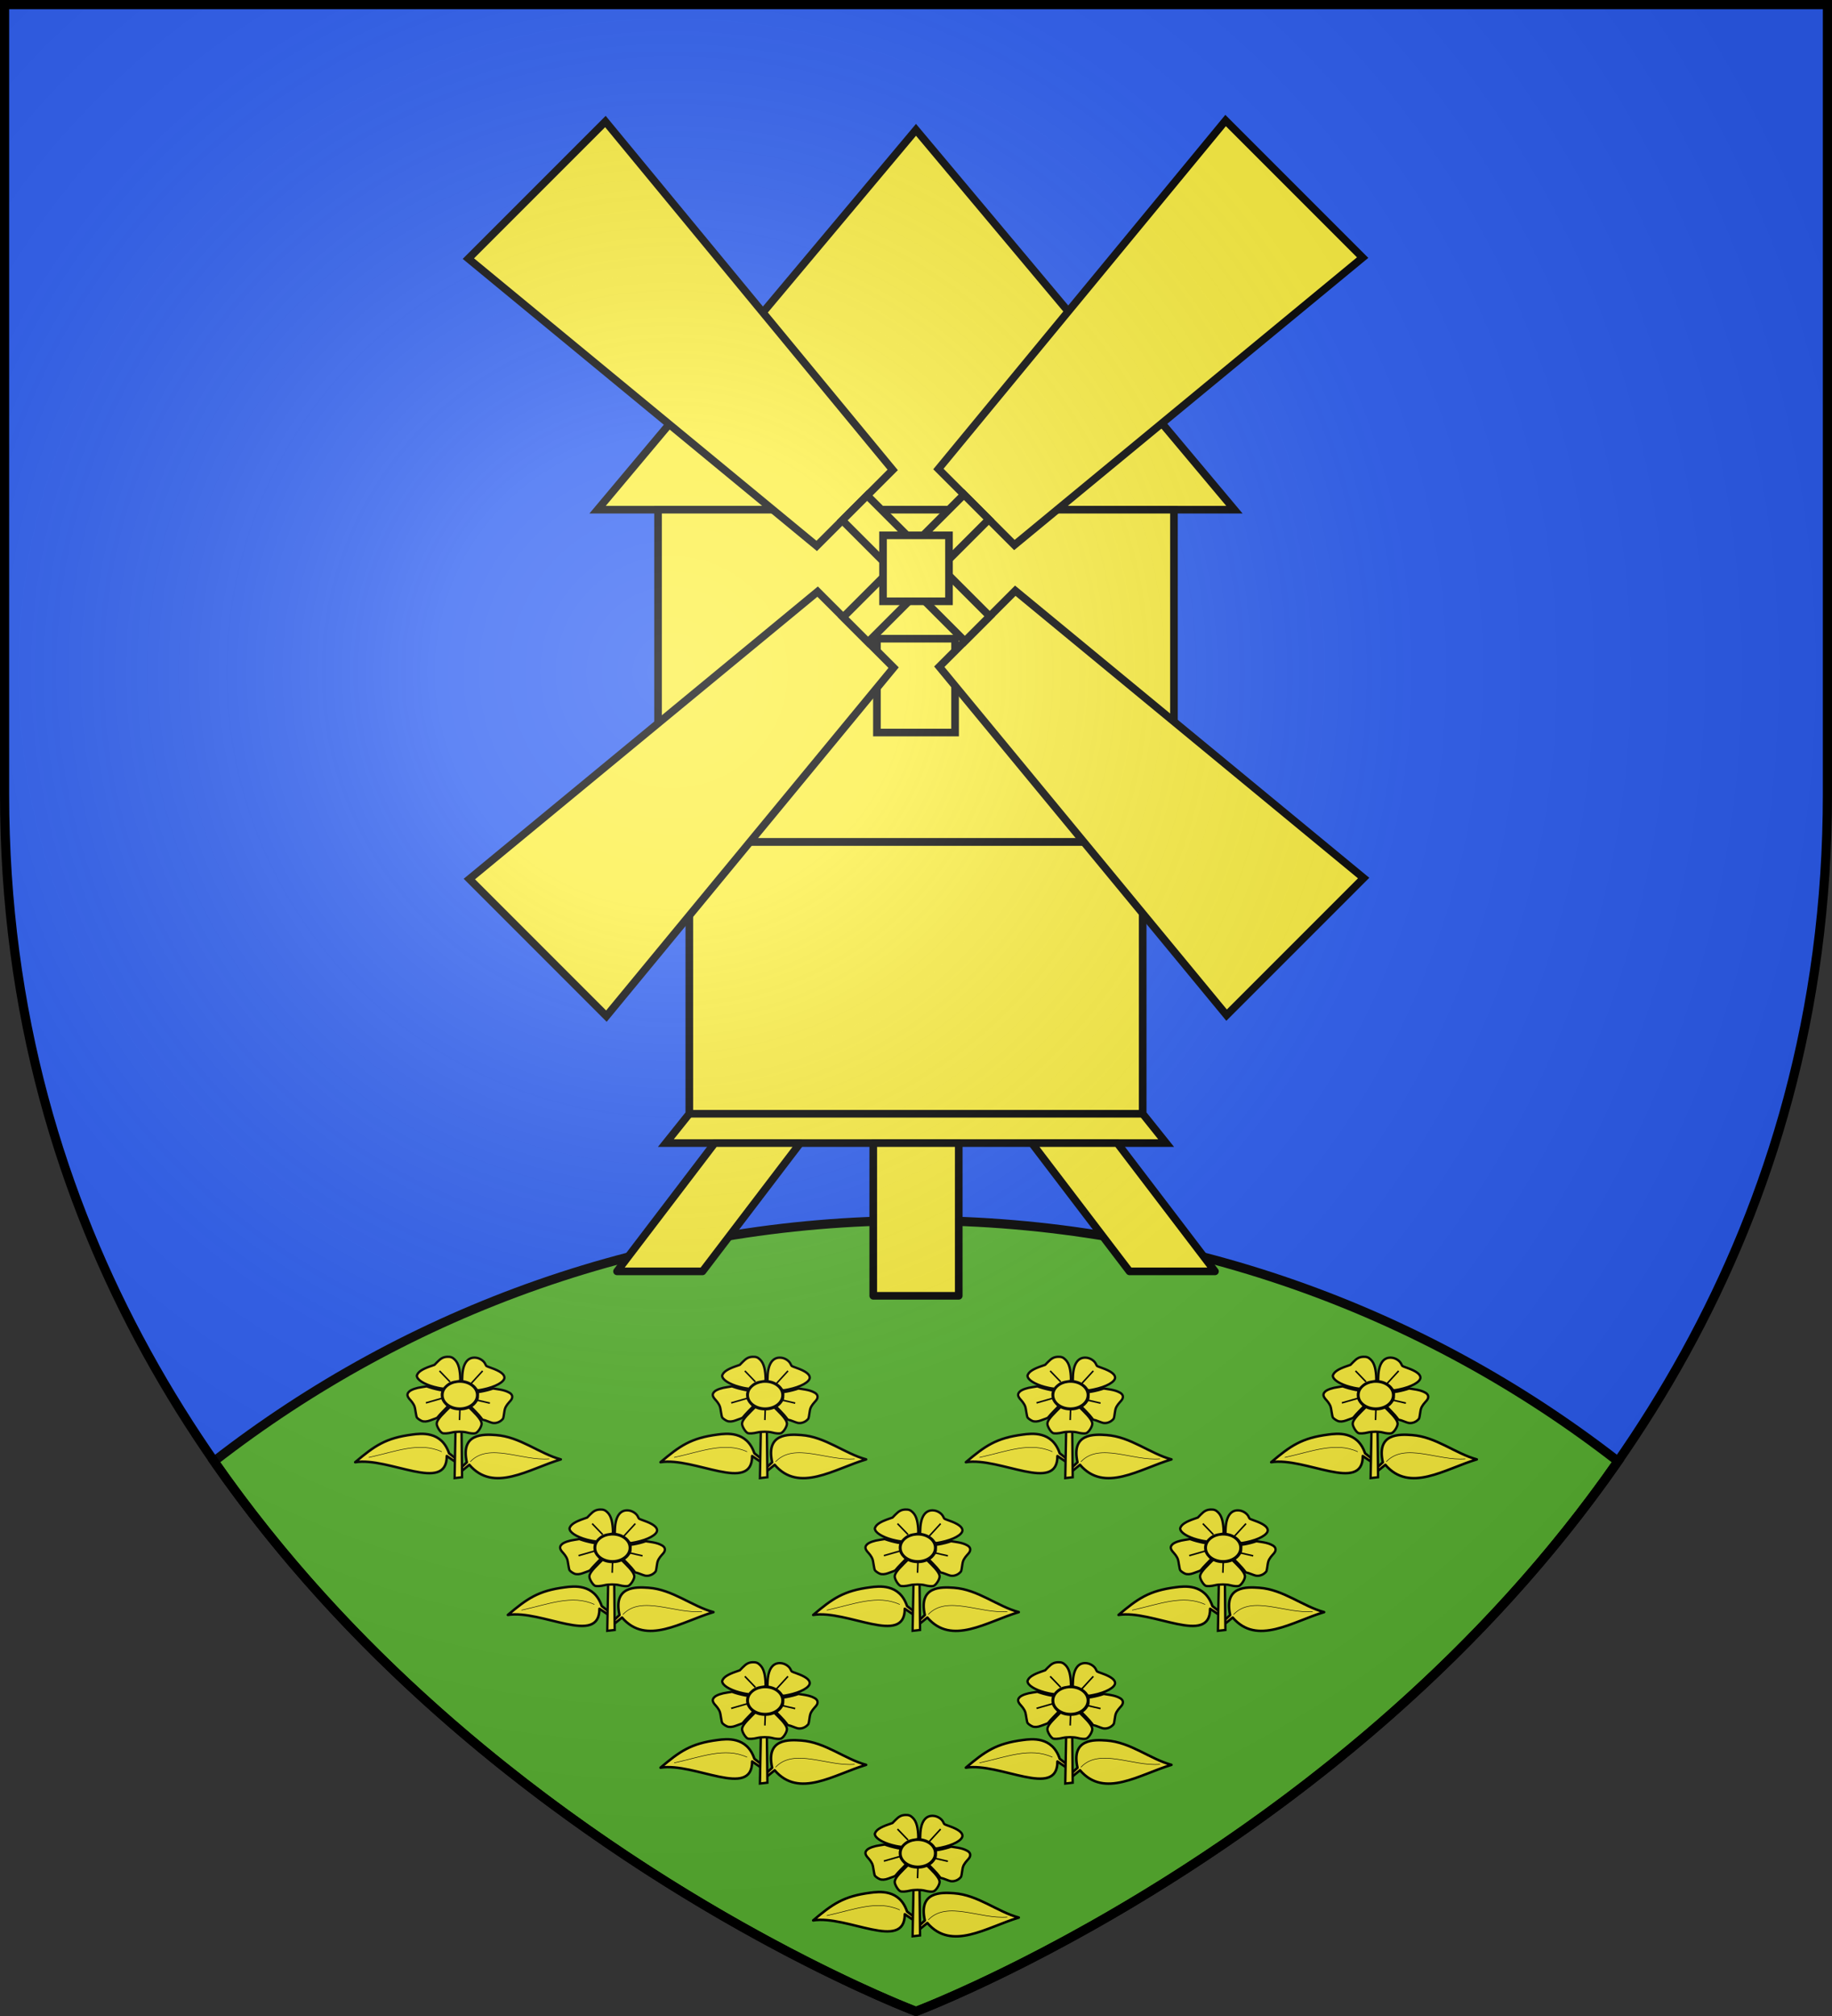 <?xml version="1.0" encoding="UTF-8" standalone="no"?>
<svg
   xmlns:dc="http://purl.org/dc/elements/1.1/"
   xmlns:cc="http://creativecommons.org/ns#"
   xmlns:rdf="http://www.w3.org/1999/02/22-rdf-syntax-ns#"
   xmlns:svg="http://www.w3.org/2000/svg"
   xmlns="http://www.w3.org/2000/svg"
   xmlns:xlink="http://www.w3.org/1999/xlink"
   xmlns:sodipodi="http://sodipodi.sourceforge.net/DTD/sodipodi-0.dtd"
   xmlns:inkscape="http://www.inkscape.org/namespaces/inkscape"
   width="600"
   height="660"
   viewBox="0 0 600 660"
   id="svg2"
   sodipodi:version="0.32"
   inkscape:version="0.46"
   sodipodi:docname="Blason_ville_fr_Santeau_(Loiret).svg"
   inkscape:output_extension="org.inkscape.output.svg.inkscape"
   version="1.0">
  <rect x="0" y="0" width="600" height="660" fill="#333333" stroke="none"/>
  <sodipodi:namedview
     inkscape:window-height="977"
     inkscape:window-width="1280"
     inkscape:pageshadow="2"
     inkscape:pageopacity="0.0"
     guidetolerance="10.0"
     gridtolerance="10.0"
     objecttolerance="10.0"
     borderopacity="1.0"
     bordercolor="#666666"
     pagecolor="#ffffff"
     id="base"
     showgrid="false"
     inkscape:zoom="1.1863636"
     inkscape:cx="300"
     inkscape:cy="330"
     inkscape:window-x="-4"
     inkscape:window-y="-4"
     inkscape:current-layer="layer4"
     inkscape:object-nodes="true" />
  <defs
     id="defs4">
    <radialGradient
       id="Gradient1"
       gradientUnits="userSpaceOnUse"
       cx="-80"
       cy="-80"
       r="405">
      <stop
         style="stop-color:#fff;stop-opacity:0.31"
         offset="0"
         id="stop7" />
      <stop
         style="stop-color:#fff;stop-opacity:0.25"
         offset="0.19"
         id="stop9" />
      <stop
         style="stop-color:#6b6b6b;stop-opacity:0.125"
         offset="0.6"
         id="stop11" />
      <stop
         style="stop-color:#000;stop-opacity:0.125"
         offset="1"
         id="stop13" />
    </radialGradient>
    <clipPath
       id="shield_cut">
      <path
         id="shield"
         d="M -298.5,-298.5 L 298.5,-298.5 L 298.5,-40 C 298.5,246.31 0,358.5 0,358.5 C 0,358.5 -298.5,246.31 -298.5,-40 L -298.5,-298.5 z" />
    </clipPath>
    <g
       id="s-4">
      <g
         id="c-8">
        <path
           id="t-8"
           d="M 0,0 L 0,1 L 0.5,1 L 0,0 z "
           transform="matrix(0.951,0.309,-0.309,0.951,0,-1)" />
        <use
           xlink:href="#t-8"
           transform="scale(-1,1)"
           id="use2144-2"
           x="0"
           y="0"
           width="810"
           height="540" />
      </g>
      <g
         id="a-4">
        <use
           xlink:href="#c-8"
           transform="matrix(0.309,0.951,-0.951,0.309,0,0)"
           id="use2147-5"
           x="0"
           y="0"
           width="810"
           height="540" />
        <use
           xlink:href="#c-8"
           transform="matrix(-0.809,0.588,-0.588,-0.809,0,0)"
           id="use2149-5"
           x="0"
           y="0"
           width="810"
           height="540" />
      </g>
      <use
         xlink:href="#a-4"
         transform="scale(-1,1)"
         id="use2151-1"
         x="0"
         y="0"
         width="810"
         height="540" />
    </g>
    <g
       id="s">
      <g
         id="c">
        <path
           transform="matrix(0.951,0.309,-0.309,0.951,0,-1)"
           d="M 0,0 L 0,1 L 0.5,1 L 0,0 z "
           id="t" />
        <use
           height="540"
           width="810"
           y="0"
           x="0"
           id="use2144"
           transform="scale(-1,1)"
           xlink:href="#t" />
      </g>
      <g
         id="a">
        <use
           height="540"
           width="810"
           y="0"
           x="0"
           id="use2147"
           transform="matrix(0.309,0.951,-0.951,0.309,0,0)"
           xlink:href="#c" />
        <use
           height="540"
           width="810"
           y="0"
           x="0"
           id="use2149"
           transform="matrix(-0.809,0.588,-0.588,-0.809,0,0)"
           xlink:href="#c" />
      </g>
      <use
         height="540"
         width="810"
         y="0"
         x="0"
         id="use2151"
         transform="scale(-1,1)"
         xlink:href="#a" />
    </g>
    <g
       id="g12097">
      <g
         id="c-6">
        <path
           transform="matrix(0.951,0.309,-0.309,0.951,0,-1)"
           d="M 0,0 L 0,1 L 0.5,1 L 0,0 z"
           id="t-0" />
        <use
           height="540"
           width="810"
           y="0"
           x="0"
           id="use2144-7"
           transform="scale(-1,1)"
           xlink:href="#t-0" />
      </g>
      <g
         id="a-1">
        <use
           height="540"
           width="810"
           y="0"
           x="0"
           id="use2147-7"
           transform="matrix(0.309,0.951,-0.951,0.309,0,0)"
           xlink:href="#c-6" />
        <use
           height="540"
           width="810"
           y="0"
           x="0"
           id="use2149-7"
           transform="matrix(-0.809,0.588,-0.588,-0.809,0,0)"
           xlink:href="#c-6" />
      </g>
      <use
         height="540"
         width="810"
         y="0"
         x="0"
         id="use2151-7"
         transform="scale(-1,1)"
         xlink:href="#a-1" />
    </g>
    <g
       id="s-4-6">
      <g
         id="c-6-1">
        <path
           transform="matrix(0.951,0.309,-0.309,0.951,0,-1)"
           d="M 0,0 L 0,1 L 0.5,1 L 0,0 z"
           id="t-0-3" />
        <use
           height="540"
           width="810"
           y="0"
           x="0"
           id="use2144-7-8"
           transform="scale(-1,1)"
           xlink:href="#t-0-3" />
      </g>
      <g
         id="a-1-9">
        <use
           height="540"
           width="810"
           y="0"
           x="0"
           id="use2147-7-3"
           transform="matrix(0.309,0.951,-0.951,0.309,0,0)"
           xlink:href="#c-6-1" />
        <use
           height="540"
           width="810"
           y="0"
           x="0"
           id="use2149-7-4"
           transform="matrix(-0.809,0.588,-0.588,-0.809,0,0)"
           xlink:href="#c-6-1" />
      </g>
      <use
         height="540"
         width="810"
         y="0"
         x="0"
         id="use2151-7-4"
         transform="scale(-1,1)"
         xlink:href="#a-1-9" />
    </g>
    <g
       id="f-6">
      <rect
         id="rect1964-0"
         style="fill:#28166f"
         y="-30"
         x="-50"
         height="60"
         width="100" />
      <g
         id="g1966-6"
         style="fill:#ffffff"
         transform="translate(0,-20)">
        <path
           id="path1968-6"
           d="M -1.212,27.818 C -1.212,22.175 -2.091,20.471 -4.542,13.98 C -5.709,10.888 -5.024,7.103 -2.858,3.601 C -2.082,2.346 -1.114,1.214 0,0 C 1.114,1.214 2.082,2.346 2.858,3.601 C 5.024,7.103 5.709,10.888 4.542,13.98 C 2.091,20.471 1.212,22.175 1.212,27.818 L -1.212,27.818 z" />
        <path
           id="rwi-18"
           d="M 2.922,27.672 C 2.922,21.721 5.239,17.829 8.501,16.66 C 9.949,16.141 11.808,16.387 13.519,18.107 C 15.638,20.236 16.255,26.1 10.036,27.228 C 10.694,26.272 10.655,24.147 9.322,23.441 C 8.331,22.916 7.209,23.188 6.646,23.564 C 5.822,24.116 4.917,25.67 4.967,27.672 L 2.922,27.672 z" />
        <path
           id="path1971-4"
           d="M 1.777,30.183 C 1.79,32.191 2.795,33.518 4.516,34.257 C 4.295,34.955 3.257,36.378 1.831,36.281 C 1.55,37.787 1.282,38.632 0,40 C -1.282,38.632 -1.55,37.787 -1.831,36.281 C -3.257,36.378 -4.295,34.955 -4.516,34.257 C -2.795,33.518 -1.79,32.191 -1.777,30.183 L 1.777,30.183 z" />
        <use
           xlink:href="#rwi-18"
           height="400"
           width="800"
           y="0"
           x="0"
           id="use1973-9"
           transform="scale(-1,1)" />
        <rect
           id="rect1975-6"
           y="27.331"
           x="-7.923"
           height="3.218"
           width="15.846" />
      </g>
    </g>
    <g
       id="s-3">
      <g
         id="c-7">
        <path
           transform="matrix(0.951,0.309,-0.309,0.951,0,-1)"
           d="M 0,0 L 0,1 L 0.5,1 L 0,0 z"
           id="path12074" />
        <use
           height="540"
           width="810"
           y="0"
           x="0"
           id="use2144-82"
           transform="scale(-1,1)"
           xlink:href="#t-8" />
      </g>
      <g
         id="a-9">
        <use
           height="540"
           width="810"
           y="0"
           x="0"
           id="use2147-1"
           transform="matrix(0.309,0.951,-0.951,0.309,0,0)"
           xlink:href="#c-7" />
        <use
           height="540"
           width="810"
           y="0"
           x="0"
           id="use2149-3"
           transform="matrix(-0.809,0.588,-0.588,-0.809,0,0)"
           xlink:href="#c-7" />
      </g>
      <use
         height="540"
         width="810"
         y="0"
         x="0"
         id="use2151-5"
         transform="scale(-1,1)"
         xlink:href="#a-9" />
    </g>
    <g
       id="f-7">
      <rect
         id="rect1964-9"
         style="fill:#28166f"
         y="-30"
         x="-50"
         height="60"
         width="100" />
      <g
         id="g1966-5"
         style="fill:#ffffff"
         transform="translate(0,-20)">
        <path
           id="path1968-4"
           d="M -1.212,27.818 C -1.212,22.175 -2.091,20.471 -4.542,13.98 C -5.709,10.888 -5.024,7.103 -2.858,3.601 C -2.082,2.346 -1.114,1.214 0,0 C 1.114,1.214 2.082,2.346 2.858,3.601 C 5.024,7.103 5.709,10.888 4.542,13.98 C 2.091,20.471 1.212,22.175 1.212,27.818 L -1.212,27.818 z" />
        <path
           id="rwi-3"
           d="M 2.922,27.672 C 2.922,21.721 5.239,17.829 8.501,16.66 C 9.949,16.141 11.808,16.387 13.519,18.107 C 15.638,20.236 16.255,26.1 10.036,27.228 C 10.694,26.272 10.655,24.147 9.322,23.441 C 8.331,22.916 7.209,23.188 6.646,23.564 C 5.822,24.116 4.917,25.67 4.967,27.672 L 2.922,27.672 z" />
        <path
           id="path1971-1"
           d="M 1.777,30.183 C 1.79,32.191 2.795,33.518 4.516,34.257 C 4.295,34.955 3.257,36.378 1.831,36.281 C 1.55,37.787 1.282,38.632 0,40 C -1.282,38.632 -1.55,37.787 -1.831,36.281 C -3.257,36.378 -4.295,34.955 -4.516,34.257 C -2.795,33.518 -1.79,32.191 -1.777,30.183 L 1.777,30.183 z" />
        <use
           xlink:href="#rwi-3"
           height="400"
           width="800"
           y="0"
           x="0"
           id="use1973-23"
           transform="scale(-1,1)" />
        <rect
           id="rect1975-3"
           y="27.331"
           x="-7.923"
           height="3.218"
           width="15.846" />
      </g>
    </g>
    <g
       id="s-41">
      <g
         id="c-1">
        <path
           id="t-3"
           d="M 0,0 L 0,1 L 0.5,1 L 0,0 z"
           transform="matrix(0.951,0.309,-0.309,0.951,0,-1)" />
        <use
           xlink:href="#t-3"
           transform="scale(-1,1)"
           id="use2144-8"
           x="0"
           y="0"
           width="810"
           height="540" />
      </g>
      <g
         id="a-7">
        <use
           xlink:href="#c-1"
           transform="matrix(0.309,0.951,-0.951,0.309,0,0)"
           id="use2147-4"
           x="0"
           y="0"
           width="810"
           height="540" />
        <use
           xlink:href="#c-1"
           transform="matrix(-0.809,0.588,-0.588,-0.809,0,0)"
           id="use2149-2"
           x="0"
           y="0"
           width="810"
           height="540" />
      </g>
      <use
         xlink:href="#a-7"
         transform="scale(-1,1)"
         id="use2151-77"
         x="0"
         y="0"
         width="810"
         height="540" />
    </g>
    <g
       id="f-5">
      <rect
         width="100"
         height="60"
         x="-50"
         y="-30"
         style="fill:#28166f"
         id="rect1964-1" />
      <g
         transform="translate(0,-20)"
         style="fill:#ffffff"
         id="g1966-7">
        <path
           d="M -1.212,27.818 C -1.212,22.175 -2.091,20.471 -4.542,13.98 C -5.709,10.888 -5.024,7.103 -2.858,3.601 C -2.082,2.346 -1.114,1.214 0,0 C 1.114,1.214 2.082,2.346 2.858,3.601 C 5.024,7.103 5.709,10.888 4.542,13.98 C 2.091,20.471 1.212,22.175 1.212,27.818 L -1.212,27.818 z"
           id="path1968-1" />
        <path
           d="M 2.922,27.672 C 2.922,21.721 5.239,17.829 8.501,16.66 C 9.949,16.141 11.808,16.387 13.519,18.107 C 15.638,20.236 16.255,26.1 10.036,27.228 C 10.694,26.272 10.655,24.147 9.322,23.441 C 8.331,22.916 7.209,23.188 6.646,23.564 C 5.822,24.116 4.917,25.67 4.967,27.672 L 2.922,27.672 z"
           id="rwi-1" />
        <path
           d="M 1.777,30.183 C 1.79,32.191 2.795,33.518 4.516,34.257 C 4.295,34.955 3.257,36.378 1.831,36.281 C 1.55,37.787 1.282,38.632 0,40 C -1.282,38.632 -1.55,37.787 -1.831,36.281 C -3.257,36.378 -4.295,34.955 -4.516,34.257 C -2.795,33.518 -1.79,32.191 -1.777,30.183 L 1.777,30.183 z"
           id="path1971-5" />
        <use
           transform="scale(-1,1)"
           id="use1973-2"
           x="0"
           y="0"
           width="800"
           height="400"
           xlink:href="#rwi-1" />
        <rect
           width="15.846"
           height="3.218"
           x="-7.923"
           y="27.331"
           id="rect1975-7" />
      </g>
    </g>
    <g
       id="s-7">
      <g
         id="c-63">
        <path
           id="t-6"
           d="M 0,0 L 0,1 L 0.5,1 L 0,0 z"
           transform="matrix(0.951,0.309,-0.309,0.951,0,-1)" />
        <use
           xlink:href="#t-6"
           transform="scale(-1,1)"
           id="use2144-1"
           x="0"
           y="0"
           width="810"
           height="540" />
      </g>
      <g
         id="a-5">
        <use
           xlink:href="#c-63"
           transform="matrix(0.309,0.951,-0.951,0.309,0,0)"
           id="use2147-42"
           x="0"
           y="0"
           width="810"
           height="540" />
        <use
           xlink:href="#c-63"
           transform="matrix(-0.809,0.588,-0.588,-0.809,0,0)"
           id="use2149-0"
           x="0"
           y="0"
           width="810"
           height="540" />
      </g>
      <use
         xlink:href="#a-5"
         transform="scale(-1,1)"
         id="use2151-9"
         x="0"
         y="0"
         width="810"
         height="540" />
    </g>
    <g
       id="f-2">
      <rect
         width="100"
         height="60"
         x="-50"
         y="-30"
         style="fill:#28166f"
         id="rect1964-91" />
      <g
         transform="translate(0,-20)"
         style="fill:#ffffff"
         id="g1966-3">
        <path
           d="M -1.212,27.818 C -1.212,22.175 -2.091,20.471 -4.542,13.98 C -5.709,10.888 -5.024,7.103 -2.858,3.601 C -2.082,2.346 -1.114,1.214 0,0 C 1.114,1.214 2.082,2.346 2.858,3.601 C 5.024,7.103 5.709,10.888 4.542,13.98 C 2.091,20.471 1.212,22.175 1.212,27.818 L -1.212,27.818 z"
           id="path1968-5" />
        <path
           d="M 2.922,27.672 C 2.922,21.721 5.239,17.829 8.501,16.66 C 9.949,16.141 11.808,16.387 13.519,18.107 C 15.638,20.236 16.255,26.1 10.036,27.228 C 10.694,26.272 10.655,24.147 9.322,23.441 C 8.331,22.916 7.209,23.188 6.646,23.564 C 5.822,24.116 4.917,25.67 4.967,27.672 L 2.922,27.672 z"
           id="rwi-9" />
        <path
           d="M 1.777,30.183 C 1.79,32.191 2.795,33.518 4.516,34.257 C 4.295,34.955 3.257,36.378 1.831,36.281 C 1.55,37.787 1.282,38.632 0,40 C -1.282,38.632 -1.55,37.787 -1.831,36.281 C -3.257,36.378 -4.295,34.955 -4.516,34.257 C -2.795,33.518 -1.79,32.191 -1.777,30.183 L 1.777,30.183 z"
           id="path1971-8" />
        <use
           transform="scale(-1,1)"
           id="use1973-4"
           x="0"
           y="0"
           width="800"
           height="400"
           xlink:href="#rwi-9" />
        <rect
           width="15.846"
           height="3.218"
           x="-7.923"
           y="27.331"
           id="rect1975-0" />
      </g>
    </g>
    <g
       id="s-4-61">
      <g
         id="c-6-8">
        <path
           id="t-0-4"
           d="M 0,0 L 0,1 L 0.5,1 L 0,0 z"
           transform="matrix(0.951,0.309,-0.309,0.951,0,-1)" />
        <use
           xlink:href="#t-0-4"
           transform="scale(-1,1)"
           id="use2144-7-9"
           x="0"
           y="0"
           width="810"
           height="540" />
      </g>
      <g
         id="a-1-6">
        <use
           xlink:href="#c-6-8"
           transform="matrix(0.309,0.951,-0.951,0.309,0,0)"
           id="use2147-7-37"
           x="0"
           y="0"
           width="810"
           height="540" />
        <use
           xlink:href="#c-6-8"
           transform="matrix(-0.809,0.588,-0.588,-0.809,0,0)"
           id="use2149-7-8"
           x="0"
           y="0"
           width="810"
           height="540" />
      </g>
      <use
         xlink:href="#a-1-6"
         transform="scale(-1,1)"
         id="use2151-7-8"
         x="0"
         y="0"
         width="810"
         height="540" />
    </g>
    <g
       id="s-4-0">
      <g
         id="c-6-9">
        <path
           transform="matrix(0.951,0.309,-0.309,0.951,0,-1)"
           d="M 0,0 L 0,1 L 0.5,1 L 0,0 z"
           id="t-0-4-7" />
        <use
           height="540"
           width="810"
           y="0"
           x="0"
           id="use2144-7-7"
           transform="scale(-1,1)"
           xlink:href="#t-0-4-7" />
      </g>
      <g
         id="a-1-8">
        <use
           height="540"
           width="810"
           y="0"
           x="0"
           id="use2147-7-3-3"
           transform="matrix(0.309,0.951,-0.951,0.309,0,0)"
           xlink:href="#c-6-9" />
        <use
           height="540"
           width="810"
           y="0"
           x="0"
           id="use2149-7-5"
           transform="matrix(-0.809,0.588,-0.588,-0.809,0,0)"
           xlink:href="#c-6-9" />
      </g>
      <use
         height="540"
         width="810"
         y="0"
         x="0"
         id="use2151-7-1"
         transform="scale(-1,1)"
         xlink:href="#a-1-8" />
    </g>
    <g
       id="f-2-7">
      <rect
         id="rect1964-0-1"
         style="fill:#28166f"
         y="-30"
         x="-50"
         height="60"
         width="100" />
      <g
         id="g1966-1"
         style="fill:#ffffff"
         transform="translate(0,-20)">
        <path
           id="path1968-6-0"
           d="M -1.212,27.818 C -1.212,22.175 -2.091,20.471 -4.542,13.98 C -5.709,10.888 -5.024,7.103 -2.858,3.601 C -2.082,2.346 -1.114,1.214 0,0 C 1.114,1.214 2.082,2.346 2.858,3.601 C 5.024,7.103 5.709,10.888 4.542,13.98 C 2.091,20.471 1.212,22.175 1.212,27.818 L -1.212,27.818 z" />
        <path
           id="rwi-4"
           d="M 2.922,27.672 C 2.922,21.721 5.239,17.829 8.501,16.66 C 9.949,16.141 11.808,16.387 13.519,18.107 C 15.638,20.236 16.255,26.1 10.036,27.228 C 10.694,26.272 10.655,24.147 9.322,23.441 C 8.331,22.916 7.209,23.188 6.646,23.564 C 5.822,24.116 4.917,25.67 4.967,27.672 L 2.922,27.672 z" />
        <path
           id="path1971-0"
           d="M 1.777,30.183 C 1.79,32.191 2.795,33.518 4.516,34.257 C 4.295,34.955 3.257,36.378 1.831,36.281 C 1.55,37.787 1.282,38.632 0,40 C -1.282,38.632 -1.55,37.787 -1.831,36.281 C -3.257,36.378 -4.295,34.955 -4.516,34.257 C -2.795,33.518 -1.79,32.191 -1.777,30.183 L 1.777,30.183 z" />
        <use
           xlink:href="#rwi-4"
           height="400"
           width="800"
           y="0"
           x="0"
           id="use1973-6"
           transform="scale(-1,1)" />
        <rect
           id="rect1975-1"
           y="27.331"
           x="-7.923"
           height="3.218"
           width="15.846" />
      </g>
    </g>
    <g
       id="s-8">
      <g
         id="c-9">
        <path
           transform="matrix(0.951,0.309,-0.309,0.951,0,-1)"
           d="M 0,0 L 0,1 L 0.5,1 L 0,0 z"
           id="t-8-3" />
        <use
           height="540"
           width="810"
           y="0"
           x="0"
           id="use2144-41"
           transform="scale(-1,1)"
           xlink:href="#t-8-3" />
      </g>
      <g
         id="g12003">
        <use
           height="540"
           width="810"
           y="0"
           x="0"
           id="use2147-3"
           transform="matrix(0.309,0.951,-0.951,0.309,0,0)"
           xlink:href="#c-9" />
        <use
           height="540"
           width="810"
           y="0"
           x="0"
           id="use2149-98"
           transform="matrix(-0.809,0.588,-0.588,-0.809,0,0)"
           xlink:href="#c-9" />
      </g>
      <use
         height="540"
         width="810"
         y="0"
         x="0"
         id="use2151-8"
         transform="scale(-1,1)"
         xlink:href="#a-4" />
    </g>
    <g
       id="s-3-8">
      <g
         id="c-61">
        <path
           id="t-5"
           d="M 0,0 L 0,1 L 0.5,1 L 0,0 z"
           transform="matrix(0.951,0.309,-0.309,0.951,0,-1)" />
        <use
           xlink:href="#t-5"
           transform="scale(-1,1)"
           id="use2144-4"
           x="0"
           y="0"
           width="810"
           height="540" />
      </g>
      <g
         id="a-2">
        <use
           xlink:href="#c-61"
           transform="matrix(0.309,0.951,-0.951,0.309,0,0)"
           id="use2147-0"
           x="0"
           y="0"
           width="810"
           height="540" />
        <use
           xlink:href="#c-61"
           transform="matrix(-0.809,0.588,-0.588,-0.809,0,0)"
           id="use2149-9"
           x="0"
           y="0"
           width="810"
           height="540" />
      </g>
      <use
         xlink:href="#a-2"
         transform="scale(-1,1)"
         id="use2151-73"
         x="0"
         y="0"
         width="810"
         height="540" />
    </g>
    <g
       id="f-7-7">
      <rect
         width="100"
         height="60"
         x="-50"
         y="-30"
         style="fill:#28166f"
         id="rect1964-2" />
      <g
         transform="translate(0,-20)"
         style="fill:#ffffff"
         id="g1966-6-7">
        <path
           d="M -1.212,27.818 C -1.212,22.175 -2.091,20.471 -4.542,13.98 C -5.709,10.888 -5.024,7.103 -2.858,3.601 C -2.082,2.346 -1.114,1.214 0,0 C 1.114,1.214 2.082,2.346 2.858,3.601 C 5.024,7.103 5.709,10.888 4.542,13.98 C 2.091,20.471 1.212,22.175 1.212,27.818 L -1.212,27.818 z"
           id="path1968-0" />
        <path
           d="M 2.922,27.672 C 2.922,21.721 5.239,17.829 8.501,16.66 C 9.949,16.141 11.808,16.387 13.519,18.107 C 15.638,20.236 16.255,26.1 10.036,27.228 C 10.694,26.272 10.655,24.147 9.322,23.441 C 8.331,22.916 7.209,23.188 6.646,23.564 C 5.822,24.116 4.917,25.67 4.967,27.672 L 2.922,27.672 z"
           id="rwi-1-8" />
        <path
           d="M 1.777,30.183 C 1.79,32.191 2.795,33.518 4.516,34.257 C 4.295,34.955 3.257,36.378 1.831,36.281 C 1.55,37.787 1.282,38.632 0,40 C -1.282,38.632 -1.55,37.787 -1.831,36.281 C -3.257,36.378 -4.295,34.955 -4.516,34.257 C -2.795,33.518 -1.79,32.191 -1.777,30.183 L 1.777,30.183 z"
           id="path1971-6" />
        <use
           transform="scale(-1,1)"
           id="use1973-5"
           x="0"
           y="0"
           width="800"
           height="400"
           xlink:href="#rwi-1-8" />
        <rect
           width="15.846"
           height="3.218"
           x="-7.923"
           y="27.331"
           id="rect1975-7-3" />
      </g>
    </g>
    <g
       id="s-4-5">
      <g
         id="c-6-4">
        <path
           id="t-0-1"
           d="M 0,0 L 0,1 L 0.5,1 L 0,0 z"
           transform="matrix(0.951,0.309,-0.309,0.951,0,-1)" />
        <use
           xlink:href="#t-0-1"
           transform="scale(-1,1)"
           id="use2144-7-2"
           x="0"
           y="0"
           width="810"
           height="540" />
      </g>
      <g
         id="a-1-0">
        <use
           xlink:href="#c-6-4"
           transform="matrix(0.309,0.951,-0.951,0.309,0,0)"
           id="use2147-7-0"
           x="0"
           y="0"
           width="810"
           height="540" />
        <use
           xlink:href="#c-6-4"
           transform="matrix(-0.809,0.588,-0.588,-0.809,0,0)"
           id="use2149-7-1"
           x="0"
           y="0"
           width="810"
           height="540" />
      </g>
      <use
         xlink:href="#a-1-0"
         transform="scale(-1,1)"
         id="use2151-7-4-8"
         x="0"
         y="0"
         width="810"
         height="540" />
    </g>
    <g
       id="s-40">
      <g
         id="c-618">
        <path
           id="t-9"
           d="M 0,0 L 0,1 L 0.5,1 L 0,0 z"
           transform="matrix(0.951,0.309,-0.309,0.951,0,-1)" />
        <use
           xlink:href="#t-9"
           transform="scale(-1,1)"
           id="use2144-84"
           x="0"
           y="0"
           width="810"
           height="540" />
      </g>
      <g
         id="a-14">
        <use
           xlink:href="#c-618"
           transform="matrix(0.309,0.951,-0.951,0.309,0,0)"
           id="use2147-39"
           x="0"
           y="0"
           width="810"
           height="540" />
        <use
           xlink:href="#c-618"
           transform="matrix(-0.809,0.588,-0.588,-0.809,0,0)"
           id="use2149-8"
           x="0"
           y="0"
           width="810"
           height="540" />
      </g>
      <use
         xlink:href="#a-14"
         transform="scale(-1,1)"
         id="use2151-80"
         x="0"
         y="0"
         width="810"
         height="540" />
    </g>
    <g
       id="f-50">
      <rect
         width="100"
         height="60"
         x="-50"
         y="-30"
         style="fill:#28166f"
         id="rect1964-94" />
      <g
         transform="translate(0,-20)"
         style="fill:#ffffff"
         id="g1966-78">
        <path
           d="M -1.212,27.818 C -1.212,22.175 -2.091,20.471 -4.542,13.98 C -5.709,10.888 -5.024,7.103 -2.858,3.601 C -2.082,2.346 -1.114,1.214 0,0 C 1.114,1.214 2.082,2.346 2.858,3.601 C 5.024,7.103 5.709,10.888 4.542,13.98 C 2.091,20.471 1.212,22.175 1.212,27.818 L -1.212,27.818 z"
           id="path1968-3" />
        <path
           d="M 2.922,27.672 C 2.922,21.721 5.239,17.829 8.501,16.66 C 9.949,16.141 11.808,16.387 13.519,18.107 C 15.638,20.236 16.255,26.1 10.036,27.228 C 10.694,26.272 10.655,24.147 9.322,23.441 C 8.331,22.916 7.209,23.188 6.646,23.564 C 5.822,24.116 4.917,25.67 4.967,27.672 L 2.922,27.672 z"
           id="rwi-5" />
        <path
           d="M 1.777,30.183 C 1.79,32.191 2.795,33.518 4.516,34.257 C 4.295,34.955 3.257,36.378 1.831,36.281 C 1.55,37.787 1.282,38.632 0,40 C -1.282,38.632 -1.55,37.787 -1.831,36.281 C -3.257,36.378 -4.295,34.955 -4.516,34.257 C -2.795,33.518 -1.79,32.191 -1.777,30.183 L 1.777,30.183 z"
           id="path1971-12" />
        <use
           transform="scale(-1,1)"
           id="use1973-0"
           x="0"
           y="0"
           width="800"
           height="400"
           xlink:href="#rwi-5" />
        <rect
           width="15.846"
           height="3.218"
           x="-7.923"
           y="27.331"
           id="rect1975-16" />
      </g>
    </g>
    <g
       id="s-4-8">
      <g
         id="c-6-2">
        <path
           id="t-0-6"
           d="M 0,0 L 0,1 L 0.5,1 L 0,0 z"
           transform="matrix(0.951,0.309,-0.309,0.951,0,-1)" />
        <use
           xlink:href="#t-0-6"
           transform="scale(-1,1)"
           id="use2144-7-6"
           x="0"
           y="0"
           width="810"
           height="540" />
      </g>
      <g
         id="a-1-03">
        <use
           xlink:href="#c-6-2"
           transform="matrix(0.309,0.951,-0.951,0.309,0,0)"
           id="use2147-7-8"
           x="0"
           y="0"
           width="810"
           height="540" />
        <use
           xlink:href="#c-6-2"
           transform="matrix(-0.809,0.588,-0.588,-0.809,0,0)"
           id="use2149-7-0"
           x="0"
           y="0"
           width="810"
           height="540" />
      </g>
      <use
         xlink:href="#a-1-03"
         transform="scale(-1,1)"
         id="use2151-7-12"
         x="0"
         y="0"
         width="810"
         height="540" />
    </g>
    <g
       id="f">
      <rect
         width="100"
         height="60"
         x="-50"
         y="-30"
         style="fill:#28166f"
         id="rect1964" />
      <g
         transform="translate(0,-20)"
         style="fill:#ffffff"
         id="g1966">
        <path
           d="M -1.212,27.818 C -1.212,22.175 -2.091,20.471 -4.542,13.98 C -5.709,10.888 -5.024,7.103 -2.858,3.601 C -2.082,2.346 -1.114,1.214 0,0 C 1.114,1.214 2.082,2.346 2.858,3.601 C 5.024,7.103 5.709,10.888 4.542,13.98 C 2.091,20.471 1.212,22.175 1.212,27.818 L -1.212,27.818 z"
           id="path1968" />
        <path
           d="M 2.922,27.672 C 2.922,21.721 5.239,17.829 8.501,16.66 C 9.949,16.141 11.808,16.387 13.519,18.107 C 15.638,20.236 16.255,26.1 10.036,27.228 C 10.694,26.272 10.655,24.147 9.322,23.441 C 8.331,22.916 7.209,23.188 6.646,23.564 C 5.822,24.116 4.917,25.67 4.967,27.672 L 2.922,27.672 z"
           id="rwi" />
        <path
           d="M 1.777,30.183 C 1.79,32.191 2.795,33.518 4.516,34.257 C 4.295,34.955 3.257,36.378 1.831,36.281 C 1.55,37.787 1.282,38.632 0,40 C -1.282,38.632 -1.55,37.787 -1.831,36.281 C -3.257,36.378 -4.295,34.955 -4.516,34.257 C -2.795,33.518 -1.79,32.191 -1.777,30.183 L 1.777,30.183 z"
           id="path1971" />
        <use
           transform="scale(-1,1)"
           id="use1973"
           x="0"
           y="0"
           width="800"
           height="400"
           xlink:href="#rwi" />
        <rect
           width="15.846"
           height="3.218"
           x="-7.923"
           y="27.331"
           id="rect1975" />
      </g>
    </g>
  </defs>
  <g
     id="layer4"
     inkscape:label="Fond écu"
     inkscape:groupmode="layer"
     transform="translate(300,300)">
    <use
       xlink:href="#shield"
       id="use18"
       style="fill:#2b5df2"
       x="0"
       y="0"
       width="600"
       height="660" />
    <path
       style="fill:#5ab532;stroke:#000000;stroke-opacity:1;stroke-width:3"
       d="M 0,99.594 C -86.619,99.594 -166.397,129.025 -229.906,178.406 C -141.769,305.222 0,358.5 0,358.5 C 0,358.5 141.769,305.222 229.906,178.406 C 166.397,129.025 86.619,99.594 0,99.594 z"
       id="use7631" />
  </g>
  <g
     id="layer3"
     inkscape:label="Meubles"
     inkscape:groupmode="layer"
     transform="translate(300,300)">
    <g
       id="g6683"
       transform="translate(0,-16)">
      <path
         sodipodi:nodetypes="ccccc"
         style="fill:#fcef3c;fill-opacity:1;fill-rule:evenodd;stroke:#000000;stroke-width:2.5;stroke-linecap:butt;stroke-linejoin:miter;stroke-miterlimit:3.833;stroke-dasharray:none;stroke-opacity:1;display:inline"
         d="M 4e-05,-241.5 L -104.28,-117.14 L 4e-05,-117.14 L 104.28,-117.14 L 4e-05,-241.5 z"
         id="path4104" />
      <path
         style="fill:#fcef3c;fill-opacity:1;stroke:#000000;stroke-width:2.5;stroke-miterlimit:3.833;stroke-dasharray:none;stroke-opacity:1"
         d="M -84.48,-117.14 L -84.48,-17.78 L -74.24,-8.34 L 4e-05,-8.34 L 74.24,-8.34 L 84.48,-17.78 L 84.48,-117.14 L 4e-05,-117.14 L -84.48,-117.14 z"
         id="rect6340" />
      <path
         style="fill:#fcef3c;fill-opacity:1;stroke:#000000;stroke-width:2.5;stroke-miterlimit:3.833;stroke-dasharray:none;stroke-opacity:1"
         d="M -74.24,-8.34 L -74.24,80.62 L -81.92,90.22 L 4e-05,90.22 L 81.92,90.22 L 74.24,80.62 L 74.24,-8.34 L 4e-05,-8.34 L -74.24,-8.34 z"
         id="rect6343" />
      <path
         style="fill:#fcef3c;fill-opacity:1;stroke:#000000;stroke-width:2.5;stroke-miterlimit:3.833;stroke-dasharray:none;stroke-opacity:1"
         d="M -12.8,-74.9 L -12.8,-44.18 L 12.8,-44.18 L 12.8,-74.9 L -12.8,-74.9 z"
         id="rect6346"
         sodipodi:nodetypes="ccccc" />
      <g
         style="stroke-width:1.953;stroke-miterlimit:3.833;stroke-dasharray:none"
         transform="matrix(-0.905,-0.905,0.905,-0.905,1245.074,1423.754)"
         id="g6302">
        <path
           sodipodi:nodetypes="cccccc"
           id="path4092"
           d="M 1503.625,15.812 L 1514.688,130.812 L 1528.438,130.812 L 1542.188,130.812 L 1553.219,15.812 L 1503.625,15.812 z"
           style="fill:#fcef3c;fill-opacity:1;stroke:#000000;stroke-width:1.953;stroke-miterlimit:3.833;stroke-dasharray:none;stroke-opacity:1;display:inline" />
        <path
           id="rect5782"
           d="M 1523.938,130.812 L 1523.938,152.812 L 1528.438,152.812 L 1532.938,152.812 L 1532.938,130.812 L 1528.438,130.812 L 1523.938,130.812 z"
           style="opacity:1;fill:#fcef3c;fill-opacity:1;stroke:#000000;stroke-width:1.953;stroke-miterlimit:3.833;stroke-dasharray:none;stroke-opacity:1" />
      </g>
      <g
         style="stroke-width:1.953;stroke-miterlimit:3.833;stroke-dasharray:none"
         id="g6306"
         transform="matrix(-0.905,0.905,-0.905,-0.905,1521.694,-1343.014)">
        <path
           sodipodi:nodetypes="cccccc"
           style="fill:#fcef3c;fill-opacity:1;stroke:#000000;stroke-width:1.953;stroke-miterlimit:3.833;stroke-dasharray:none;stroke-opacity:1;display:inline"
           d="M 1503.625,15.812 L 1514.688,130.812 L 1528.438,130.812 L 1542.188,130.812 L 1553.219,15.812 L 1503.625,15.812 z"
           id="path6308" />
        <path
           style="opacity:1;fill:#fcef3c;fill-opacity:1;stroke:#000000;stroke-width:1.953;stroke-miterlimit:3.833;stroke-dasharray:none;stroke-opacity:1"
           d="M 1523.938,130.812 L 1523.938,152.812 L 1528.438,152.812 L 1532.938,152.812 L 1532.938,130.812 L 1528.438,130.812 L 1523.938,130.812 z"
           id="path6310" />
      </g>
      <g
         style="stroke-width:1.953;stroke-miterlimit:3.833;stroke-dasharray:none"
         transform="matrix(0.905,0.905,-0.905,0.905,-1245.073,-1619.634)"
         id="g6312">
        <path
           sodipodi:nodetypes="cccccc"
           id="path6314"
           d="M 1503.625,15.812 L 1514.688,130.812 L 1528.438,130.812 L 1542.188,130.812 L 1553.219,15.812 L 1503.625,15.812 z"
           style="fill:#fcef3c;fill-opacity:1;stroke:#000000;stroke-width:1.953;stroke-miterlimit:3.833;stroke-dasharray:none;stroke-opacity:1;display:inline" />
        <path
           id="path6316"
           d="M 1523.938,130.812 L 1523.938,152.812 L 1528.438,152.812 L 1532.938,152.812 L 1532.938,130.812 L 1528.438,130.812 L 1523.938,130.812 z"
           style="opacity:1;fill:#fcef3c;fill-opacity:1;stroke:#000000;stroke-width:1.953;stroke-miterlimit:3.833;stroke-dasharray:none;stroke-opacity:1" />
      </g>
      <g
         style="stroke-width:1.953;stroke-miterlimit:3.833;stroke-dasharray:none"
         id="g6318"
         transform="matrix(0.905,-0.905,0.905,0.905,-1521.694,1147.134)">
        <path
           sodipodi:nodetypes="cccccc"
           style="fill:#fcef3c;fill-opacity:1;stroke:#000000;stroke-width:1.953;stroke-miterlimit:3.833;stroke-dasharray:none;stroke-opacity:1;display:inline"
           d="M 1503.625,15.812 L 1514.688,130.812 L 1528.438,130.812 L 1542.188,130.812 L 1553.219,15.812 L 1503.625,15.812 z"
           id="path6320" />
        <path
           style="opacity:1;fill:#fcef3c;fill-opacity:1;stroke:#000000;stroke-width:1.953;stroke-miterlimit:3.833;stroke-dasharray:none;stroke-opacity:1"
           d="M 1523.938,130.812 L 1523.938,152.812 L 1528.438,152.812 L 1532.938,152.812 L 1532.938,130.812 L 1528.438,130.812 L 1523.938,130.812 z"
           id="path6322" />
      </g>
      <path
         style="fill:#fcef3c;fill-opacity:1;stroke:#000000;stroke-width:2.5;stroke-miterlimit:3.833;stroke-dasharray:none;stroke-opacity:1"
         d="M -10.8,-87.14 L 4e-05,-87.14 L 10.8,-87.14 L 10.8,-108.74 L 4e-05,-108.74 L -10.8,-108.74 L -10.8,-87.14 z"
         id="rect6297" />
      <path
         transform="translate(-300,-300)"
         id="path6671"
         d="M 225.76,380.62 L 374.24,380.62"
         style="opacity:1;fill:#fcef3c;fill-opacity:1;stroke:#000000;stroke-width:2.5;stroke-linecap:butt;stroke-linejoin:round;stroke-miterlimit:3.833;stroke-dasharray:none;stroke-opacity:1" />
      <path
         id="rect6673"
         d="M -14,90.22 L 14,90.22 L 14,140.22 L -14,140.22 L -14,90.22 z"
         style="fill:#fcef3c;fill-opacity:1;stroke:#000000;stroke-width:2.5;stroke-linecap:butt;stroke-linejoin:round;stroke-miterlimit:3.833;stroke-opacity:1" />
      <path
         sodipodi:nodetypes="ccccc"
         style="fill:#fcef3c;fill-opacity:1;stroke:#000000;stroke-width:2.5;stroke-linecap:butt;stroke-linejoin:round;stroke-miterlimit:3.833;stroke-opacity:1"
         d="M -65.92,90.22 L -37.92,90.22 L -69.92,132.22 L -97.92,132.22 L -65.92,90.22 z"
         id="path6676" />
      <use
         height="660"
         width="600"
         transform="matrix(-1,0,0,1,8e-5,0)"
         id="use6678"
         xlink:href="#path6676"
         y="0"
         x="0" />
    </g>
    <g
       transform="translate(-253.85,-233.231)"
       id="g3714" />
    <g
       transform="translate(-253.85,-233.231)"
       inkscape:label="Fond d'écu"
       id="layer9">
      <g
         id="g2807"
         inkscape:label="Meubles"
         transform="matrix(2,0,0,2,-732.892,-1853.188)" />
      <g
         id="g4626"
         inkscape:label="Meubles"
         transform="matrix(2,0,0,2,1696.976,-413.55)" />
      <g
         transform="matrix(2,0,0,2,-732.892,-453.188)"
         inkscape:label="Meubles"
         id="g5271" />
      <g
         transform="matrix(2,0,0,2,-732.892,-453.188)"
         inkscape:label="Reflet final"
         id="g5273" />
      <g
         transform="matrix(2,0,0,2,-732.892,-453.188)"
         inkscape:label="Contour final"
         id="g5275" />
    </g>
    <g
       transform="translate(-253.85,-233.231)"
       inkscape:label="Reflet final"
       id="layer6" />
    <g
       transform="translate(-253.85,-233.231)"
       inkscape:label="Contour final"
       id="layer5" />
    <g
       style="fill:#fcef3c;stroke-width:2.778;display:inline"
       id="g7425"
       inkscape:label="Calque 1"
       transform="matrix(0.495,0,0,0.562,-19.288,568.233)">
      <g
         style="fill:#fcef3c;stroke-width:2.778"
         transform="translate(267.523,-111.429)"
         inkscape:label="Calque 1"
         id="g3199">
        <g
           style="fill:#fcef3c;stroke-width:2.778"
           id="g2836"
           inkscape:label="Calque 1"
           transform="translate(-446.848,-77.75)" />
      </g>
    </g>
    <g
       transform="matrix(1,0,0,-1,911.056,952.872)"
       inkscape:label="Meubles"
       id="g6682" />
    <g
       transform="matrix(1,0,0,-1,2125.99,233.053)"
       inkscape:label="Meubles"
       id="g6684" />
    <g
       transform="matrix(1.562,0,0,-1.562,1889.106,748.38)"
       style="display:inline"
       inkscape:label="Fond écu"
       id="g8941" />
    <g
       transform="matrix(1.562,0,0,-1.562,1889.106,748.38)"
       style="display:inline"
       inkscape:label="Reflet final"
       id="g9024" />
    <g
       transform="matrix(1.562,0,0,-1.562,1889.106,748.38)"
       style="display:inline"
       inkscape:label="Contour final"
       id="g9026" />
    <g
       id="g12874"
       transform="translate(504.848,-47.034)">
      <g
         transform="translate(140.175,128.815)"
         id="g12854">
        <path
           sodipodi:nodetypes="ccscccc"
           id="path3997"
           d="M -644.111,248.801 L -642.131,246.948 C -644.274,237.403 -636.714,237.733 -632.6,238.028 C -624.715,238.594 -618.433,244.077 -611.351,245.997 C -621.862,249.14 -633.357,257.064 -641.307,247.768 L -643.668,249.686 L -644.111,248.801 z"
           style="fill:#fcef3c;fill-opacity:1;stroke:#000000;stroke-width:0.819;stroke-linecap:round;stroke-linejoin:round;stroke-miterlimit:4;stroke-dasharray:none;stroke-opacity:1" />
        <path
           sodipodi:nodetypes="cc"
           id="path4005"
           d="M -615.179,245.819 C -623.972,246.571 -634.933,240.351 -640.968,246.731"
           style="fill:none;fill-opacity:1;stroke:#000000;stroke-width:0.164;stroke-linecap:round;stroke-linejoin:round;stroke-miterlimit:4;stroke-dasharray:none;stroke-opacity:1" />
      </g>
      <g
         transform="translate(137.136,127.567)"
         id="g12858">
        <path
           style="fill:#fcef3c;fill-opacity:1;stroke:#000000;stroke-width:0.819;stroke-linecap:round;stroke-linejoin:round;stroke-miterlimit:4;stroke-dasharray:none;stroke-opacity:1"
           d="M -642.778,246.927 L -644.912,245.254 C -647.399,237.819 -654.175,238.761 -656.954,239.118 C -665.705,240.24 -669.36,242.836 -675.658,248.17 C -664.614,246.402 -645.613,258.482 -645.661,246.143 L -643.142,247.848 L -642.778,246.927 z"
           id="path3999"
           sodipodi:nodetypes="ccscccc" />
        <path
           style="fill:none;fill-opacity:1;stroke:#000000;stroke-width:0.164;stroke-linecap:round;stroke-linejoin:round;stroke-miterlimit:4;stroke-dasharray:none;stroke-opacity:1"
           d="M -671.128,246.583 C -662.363,244.689 -654.625,241.408 -647.353,244.716"
           id="path4007"
           sodipodi:nodetypes="cc" />
      </g>
      <path
         sodipodi:type="arc"
         style="fill:#fcef3c;fill-opacity:1;stroke:#000000;stroke-width:1.286;stroke-miterlimit:4;stroke-dasharray:none;stroke-opacity:1;display:inline"
         id="path3143"
         sodipodi:cx="144.80528"
         sodipodi:cy="142.27942"
         sodipodi:rx="9.4925985"
         sodipodi:ry="7.3064246"
         d="M 154.298,142.279 A 9.493,7.306 0 1 1 135.313,142.279 A 9.493,7.306 0 1 1 154.298,142.279 z"
         transform="matrix(0.597,0,0,0.597,-590.711,268.817)" />
      <path
         style="fill:#fcef3c;fill-opacity:1;stroke:#000000;stroke-width:0.768;stroke-miterlimit:4;stroke-dasharray:none;stroke-opacity:1"
         d="M -516.69,362.238 C -517.299,361.991 -518.095,361.427 -518.32,361.083 C -518.417,360.936 -518.597,360.123 -518.737,359.198 C -518.954,357.771 -519.032,357.483 -519.382,356.836 C -519.6,356.431 -520.06,355.802 -520.402,355.438 C -521.593,354.175 -521.707,353.415 -520.828,352.597 C -520.149,351.966 -518.502,351.395 -516.621,351.141 C -516.099,351.07 -515.552,350.984 -515.407,350.95 C -515.092,350.876 -515.242,350.843 -514.087,351.244 C -513.064,351.599 -510.583,352.185 -510.09,352.188 C -509.844,352.189 -509.802,352.224 -509.864,352.375 C -510.081,352.906 -510.147,353.372 -510.103,354.056 C -510.038,355.069 -509.654,355.845 -508.786,356.716 L -508.116,357.388 L -509.623,358.936 C -510.452,359.787 -511.242,360.649 -511.379,360.852 C -511.579,361.148 -511.783,361.273 -512.435,361.499 C -512.879,361.652 -513.575,361.906 -513.982,362.062 C -514.969,362.44 -516.022,362.509 -516.69,362.238 L -516.69,362.238 z"
         id="path3303" />
      <path
         style="fill:#fcef3c;fill-opacity:1;stroke:#000000;stroke-width:0.768;stroke-miterlimit:4;stroke-dasharray:none;stroke-opacity:1"
         d="M -511.447,351.381 C -514.9,350.654 -517.715,349.212 -518.21,347.916 C -518.383,347.464 -518.381,347.435 -518.155,346.969 C -517.706,346.041 -516.364,345.199 -514.019,344.374 L -512.546,343.856 L -511.627,342.916 C -510.452,341.715 -509.672,341.302 -508.444,341.23 C -507.274,341.163 -506.66,341.385 -505.901,342.149 C -505.238,342.817 -504.84,343.58 -504.532,344.775 C -504.293,345.699 -504.113,347.232 -504.11,348.358 L -504.109,349.118 L -504.452,349.166 C -506.896,349.507 -507.67,349.825 -508.874,350.979 C -509.157,351.25 -509.388,351.514 -509.388,351.567 C -509.388,351.727 -510.118,351.661 -511.447,351.381 L -511.447,351.381 z"
         id="path3305" />
      <path
         style="fill:#fcef3c;fill-opacity:1;stroke:#000000;stroke-width:0.768;stroke-miterlimit:4;stroke-dasharray:none;stroke-opacity:1"
         d="M -498.951,351.688 C -499.706,350.559 -501.115,349.674 -502.67,349.353 L -503.502,349.181 L -503.444,347.65 C -503.282,343.387 -501.687,341.209 -498.962,341.53 C -497.672,341.682 -496.378,342.557 -495.92,343.588 C -495.79,343.881 -495.617,344.176 -495.537,344.243 C -495.456,344.31 -494.722,344.599 -493.907,344.886 C -491.084,345.879 -489.642,346.943 -489.642,348.033 C -489.642,349.45 -492.579,351.082 -496.625,351.916 C -498.497,352.301 -498.545,352.297 -498.951,351.688 L -498.951,351.688 z"
         id="path3307" />
      <path
         style="fill:#fcef3c;fill-opacity:1;stroke:#000000;stroke-width:0.768;stroke-miterlimit:4;stroke-dasharray:none;stroke-opacity:1"
         d="M -503.52,380.652 L -503.745,359.981 L -505.566,359.918 L -505.96,380.931 L -503.52,380.652 z"
         id="path3378"
         sodipodi:nodetypes="ccccc" />
      <path
         style="fill:#fcef3c;fill-opacity:1;stroke:#000000;stroke-width:0.768;stroke-miterlimit:4;stroke-dasharray:none;stroke-opacity:1"
         d="M -509.983,366.184 C -510.72,365.846 -511.817,364.039 -511.817,363.164 C -511.817,362.265 -511.025,361.146 -508.881,359.016 L -507.515,357.659 L -507.015,357.88 C -505.622,358.496 -503.494,358.576 -501.997,358.069 L -501.205,357.8 L -500.062,358.928 C -498.036,360.929 -497.127,362.222 -497.113,363.124 C -497.098,364.107 -498.298,365.972 -499.12,366.243 C -499.623,366.409 -500.865,366.306 -501.944,366.009 C -503.182,365.669 -505.565,365.67 -506.907,366.011 C -508.104,366.316 -509.523,366.396 -509.983,366.184 L -509.983,366.184 L -509.983,366.184 z"
         id="path3309" />
      <path
         style="fill:#fcef3c;fill-opacity:1;stroke:#000000;stroke-width:0.768;stroke-miterlimit:4;stroke-dasharray:none;stroke-opacity:1"
         d="M -493.604,362.855 C -493.848,362.804 -494.526,362.569 -495.111,362.334 C -495.695,362.098 -496.327,361.893 -496.514,361.878 C -496.8,361.856 -496.921,361.752 -497.278,361.218 C -497.511,360.87 -498.374,359.895 -499.197,359.053 L -500.693,357.521 L -500.178,357.18 C -499.588,356.79 -498.879,355.946 -498.559,355.252 C -498.386,354.876 -498.34,354.563 -498.338,353.748 L -498.335,352.718 L -498.03,352.718 C -497.541,352.718 -495.201,352.207 -494.248,351.893 L -493.372,351.603 L -492.152,351.784 C -490.492,352.03 -489.64,352.238 -488.744,352.616 C -487.596,353.1 -487.089,353.623 -487.089,354.321 C -487.089,354.88 -487.317,355.283 -488.091,356.097 C -488.45,356.474 -488.919,357.101 -489.132,357.489 C -489.464,358.092 -489.552,358.401 -489.731,359.601 C -490.014,361.491 -489.991,361.422 -490.477,361.888 C -491.319,362.697 -492.548,363.078 -493.604,362.855 L -493.604,362.855 z"
         id="path3311" />
      <path
         style="fill:#fcef3c;fill-opacity:1;stroke:#000000;stroke-width:0.512;stroke-linecap:butt;stroke-linejoin:round;stroke-miterlimit:4;stroke-dasharray:none;stroke-opacity:1"
         d="M -500.492,349.895 L -496.772,345.837"
         id="path16555" />
      <path
         style="fill:#fcef3c;fill-opacity:1;stroke:#000000;stroke-width:0.512;stroke-linecap:butt;stroke-linejoin:round;stroke-miterlimit:4;stroke-dasharray:none;stroke-opacity:1"
         d="M -507.458,349.421 L -510.908,345.837"
         id="path16557" />
      <path
         style="fill:#fcef3c;fill-opacity:1;stroke:#000000;stroke-width:0.512;stroke-linecap:butt;stroke-linejoin:round;stroke-miterlimit:4;stroke-dasharray:none;stroke-opacity:1"
         d="M -509.961,354.765 L -515.372,356.32"
         id="path16559" />
      <path
         style="fill:#fcef3c;fill-opacity:1;stroke:#000000;stroke-width:0.512;stroke-linecap:butt;stroke-linejoin:round;stroke-miterlimit:4;stroke-dasharray:none;stroke-opacity:1"
         d="M -504.215,358.169 L -504.347,361.934"
         id="path16561" />
      <path
         style="fill:#fcef3c;fill-opacity:1;stroke:#000000;stroke-width:0.512;stroke-linecap:butt;stroke-linejoin:round;stroke-miterlimit:4;stroke-dasharray:none;stroke-opacity:1"
         d="M -498.53,355.441 L -494.405,356.388"
         id="path16563" />
    </g>
    <use
       x="0"
       y="0"
       xlink:href="#g12874"
       id="use12894"
       transform="translate(50,-50)"
       width="600"
       height="660" />
    <use
       x="0"
       y="0"
       xlink:href="#use12894"
       id="use12896"
       transform="translate(-100,0)"
       width="600"
       height="660" />
    <use
       x="0"
       y="0"
       xlink:href="#g12874"
       id="use12898"
       transform="translate(0,-100)"
       width="600"
       height="660" />
    <use
       x="0"
       y="0"
       xlink:href="#use12894"
       id="use12900"
       transform="translate(0,-100)"
       width="600"
       height="660" />
    <use
       x="0"
       y="0"
       xlink:href="#use12896"
       id="use12902"
       transform="translate(0,-100)"
       width="600"
       height="660" />
    <use
       x="0"
       y="0"
       xlink:href="#use12898"
       id="use12904"
       width="600"
       height="660"
       transform="translate(-100,0)" />
    <use
       x="0"
       y="0"
       xlink:href="#use12898"
       id="use12906"
       transform="translate(100,0)"
       width="600"
       height="660" />
    <use
       x="0"
       y="0"
       xlink:href="#use12902"
       id="use12908"
       transform="translate(-100,0)"
       width="600"
       height="660" />
    <use
       x="0"
       y="0"
       xlink:href="#use12900"
       id="use12910"
       transform="translate(100,0)"
       width="600"
       height="660" />
  </g>
  <g
     id="layer2"
     inkscape:label="Reflet final"
     inkscape:groupmode="layer"
     transform="translate(300,300)"
     sodipodi:insensitive="true">
    <use
       xlink:href="#shield"
       id="use22"
       style="fill:url(#Gradient1)"
       x="0"
       y="0"
       width="600"
       height="660" />
  </g>
  <g
     id="layer1"
     inkscape:label="Contour final"
     inkscape:groupmode="layer"
     transform="translate(300,300)"
     sodipodi:insensitive="true">
    <use
       xlink:href="#shield"
       style="fill:none;stroke:#000000;stroke-width:3"
       id="use25"
       x="0"
       y="0"
       width="600"
       height="660" />
  </g>
</svg>
